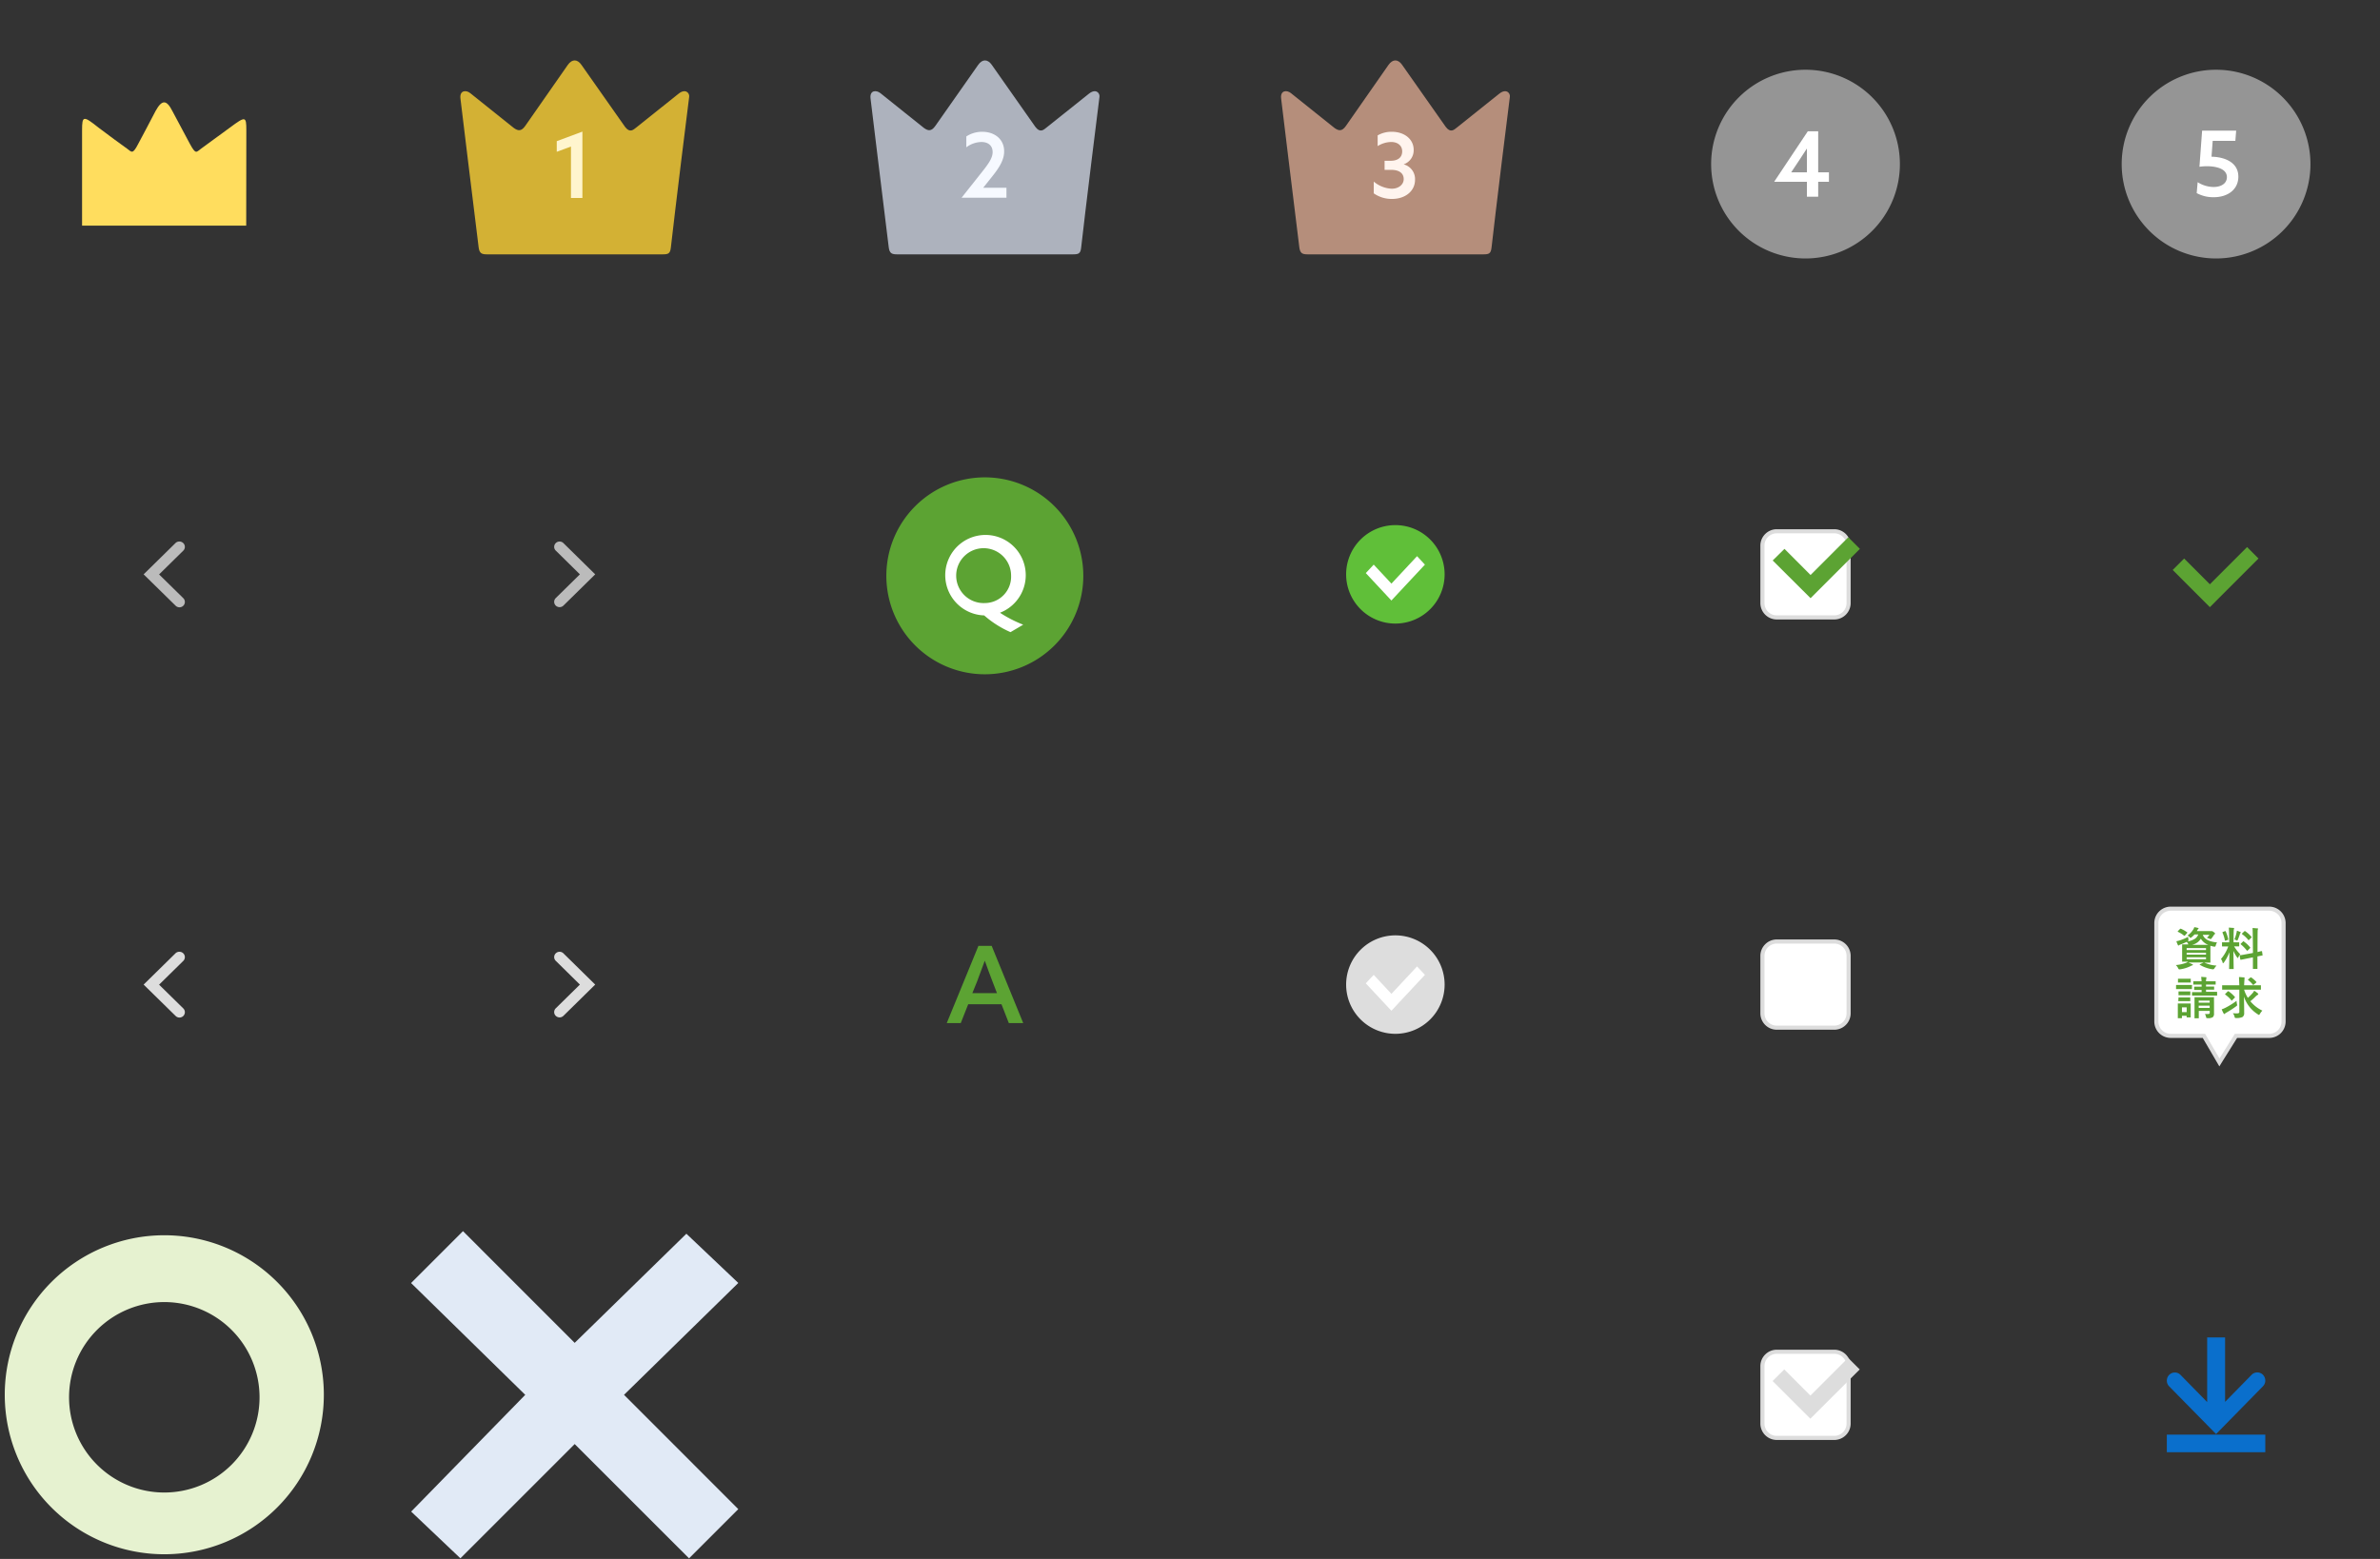 <svg xmlns="http://www.w3.org/2000/svg" viewBox="0 0 580 380" width="580px" height="380px" preserveAspectRatio="xMinYMid"><rect x="0" y="0" width="580" height="380" fill="#333333" stroke="none"/><defs><style>.a{fill:#d3b134;}.b{fill:#fff5ce;}.c{fill:#adb2bd;}.d{fill:#b58e7b;}.e{fill:#f6f9ff;}.f{fill:#fff4ee;}.g{fill:#959595;}.g,.i,.l,.n,.o,.p,.q,.r,.s{fill-rule:evenodd;}.h,.o{fill:#fff;}.i{fill:#ffdd5e;}.j{fill:#bbb;}.k,.p{fill:#ddd;}.l,.m{fill:#5ca333;}.n{fill:#60bf39;}.q{fill:#0a6fcc;}.r{fill:#e6f2d0;}.s{fill:#e1eaf6;}</style></defs><title>CATETOP</title><path class="a" d="M163.49,60.31c.81-7.31,4.31-35.82,4.46-36.7s-.86-2.14-2.58-.77l-10.3,8.23c-.73.58-1.59,1.41-2.75-.15-.29-.38-7.23-10.29-10.63-15.12-1-1.43-2.29-1.42-3.3,0L128,30.69c-.94,1.33-1.71,1.26-2.76.52-.4-.28-8.19-6.57-10.63-8.5-1-.83-2.65-.72-2.4,1.31,0,.3,3.53,28.83,4.43,36.24.19,1.58.83,1.74,2.12,1.74h42.7C162.86,62,163.32,61.84,163.49,60.31Z"/><path class="b" d="M139.14,48.25h2.79V32.08l-6.25,2.33V37l3.46-1.28Z"/><path class="c" d="M263.48,60.31c.81-7.31,4.32-35.82,4.46-36.7s-.85-2.14-2.57-.77l-10.31,8.23c-.72.58-1.59,1.41-2.75-.15-.29-.38-7.23-10.29-10.62-15.12-1-1.43-2.3-1.42-3.3,0L227.94,30.69c-.94,1.33-1.71,1.26-2.75.52-.4-.28-8.2-6.57-10.63-8.5-1.05-.83-2.66-.72-2.41,1.31,0,.3,3.54,28.83,4.43,36.24.19,1.58.84,1.74,2.13,1.74h42.7C262.86,62,263.32,61.84,263.48,60.31Z"/><path class="d" d="M363.49,60.31c.81-7.31,4.31-35.82,4.46-36.7s-.86-2.14-2.58-.77l-10.3,8.23c-.73.58-1.59,1.41-2.75-.15-.29-.38-7.23-10.29-10.63-15.12-1-1.43-2.29-1.42-3.3,0L328,30.69c-.94,1.33-1.71,1.26-2.76.52-.4-.28-8.19-6.57-10.63-8.5-1-.83-2.65-.72-2.4,1.31,0,.3,3.53,28.83,4.43,36.24.19,1.58.83,1.74,2.12,1.74h42.7C362.86,62,363.32,61.84,363.49,60.31Z"/><path class="e" d="M234.33,48.2l0,0h10.94V45.76h-5.66l0,0,2.33-2.93c1.76-2.22,2.77-4,2.77-5.94,0-3-2.37-4.77-5.34-4.77a7,7,0,0,0-3.88,1.14V35.9a6.44,6.44,0,0,1,3.66-1.29c1.63,0,2.75.85,2.75,2.46,0,1.34-.82,2.62-2.51,4.75Z"/><path class="f" d="M334.78,47.13a7.61,7.61,0,0,0,4.47,1.36c3.16,0,5.59-1.87,5.59-4.67a3.7,3.7,0,0,0-2.78-3.76v0a3.62,3.62,0,0,0,2.45-3.54c0-2.58-2.25-4.4-5.33-4.4a6.79,6.79,0,0,0-3.45.88v2.61a6.44,6.44,0,0,1,3.27-1c1.61,0,2.71.86,2.71,2.29s-1,2.29-2.82,2.29h-1.47V41.4H339c2.09,0,3.08.91,3.08,2.25S340.85,46,339.16,46a7.26,7.26,0,0,1-4.38-1.74Z"/><path class="g" d="M440,17a23,23,0,1,1-23,23A23,23,0,0,1,440,17Z"/><path class="h" d="M432.42,44.31h7.92v3.63h2.75V44.31h2.62V42h-2.62V32h-2.53l-8.17,12.26ZM438.51,39c.62-.92,1.32-2,1.83-2.81l0,0c0,.86,0,2,0,3.06V42h-3.83l0,0Z"/><path class="g" d="M540.05,17a23,23,0,1,1-23,23A23,23,0,0,1,540.05,17Z"/><path class="h" d="M535.33,47.07a8.45,8.45,0,0,0,4.15,1c3.5,0,6-1.94,6-5,0-3.59-3.48-4.82-6.54-4.87l.29-3.87h5.52l.2-2.49h-8.3L536,40.65a12.42,12.42,0,0,1,1.83-.13c2,0,4.86.5,4.86,2.66,0,1.5-1.34,2.4-3.25,2.4a7.39,7.39,0,0,1-3.88-1.17Z"/><path class="i" d="M20,55s0-15.71,0-23.23c0-3.62.31-3.6,4-.67,2.41,1.84,5.28,3.92,7,5.16,1.11.81,1.31,1.45,2.66-1.15C34.8,33,36.57,29.63,37.94,27c1.53-2.74,2.65-2.74,4.08.09,1.36,2.58,3.1,5.84,4.27,8,1.45,2.66,1.54,2,2.74,1.13l7-5.12c3.8-2.81,4-2.81,4,.69C60,38.93,60,55,60,55Z"/><path class="j" d="M43.73,132a1.33,1.33,0,0,1,.94.39,1.29,1.29,0,0,1,0,1.83l-5.9,5.8,5.9,5.79a1.3,1.3,0,0,1,0,1.84,1.33,1.33,0,0,1-1.87,0L35,140l7.77-7.63A1.32,1.32,0,0,1,43.73,132Z"/><path class="k" d="M43.73,232a1.33,1.33,0,0,1,.94.39,1.29,1.29,0,0,1,0,1.83l-5.9,5.8,5.9,5.79a1.3,1.3,0,0,1,0,1.84,1.33,1.33,0,0,1-1.87,0L35,240l7.77-7.63A1.32,1.32,0,0,1,43.73,232Z"/><path class="j" d="M136.37,132a1.33,1.33,0,0,0-.93.38,1.27,1.27,0,0,0,0,1.83l5.88,5.79-5.88,5.78a1.28,1.28,0,0,0,0,1.84,1.34,1.34,0,0,0,1.86,0l7.75-7.62-7.75-7.62A1.32,1.32,0,0,0,136.37,132Z"/><path class="k" d="M136.37,232a1.33,1.33,0,0,0-.93.38,1.27,1.27,0,0,0,0,1.83l5.88,5.79-5.88,5.78a1.28,1.28,0,0,0,0,1.84,1.34,1.34,0,0,0,1.86,0l7.75-7.62-7.75-7.62A1.32,1.32,0,0,0,136.37,232Z"/><path class="l" d="M240,116.36a24,24,0,1,1-24,24A24,24,0,0,1,240,116.36Z"/><path class="h" d="M243.74,149.34a9.81,9.81,0,1,0-3.9.67,24.68,24.68,0,0,0,6.42,4.08l3.09-1.82a30.61,30.61,0,0,1-5.61-2.88ZM240,147a6.69,6.69,0,1,1,6.4-6.69A6.43,6.43,0,0,1,240,147Z"/><path class="m" d="M241.67,230.56h-3.23l-7.72,18.83h3.41l1.82-4.6h8.11l1.79,4.6h3.51Zm-3.56,8.69c.65-1.69,1.24-3.3,1.87-5.05H240c.6,1.69,1.22,3.36,1.87,5.05l1.09,2.83h-6Z"/><path class="l" d="M532.27,136.14l6.27,6.28,9.07-9.07,2.78,2.79-9.07,9.07L538.54,148l-9.06-9.07Z"/><path class="n" d="M340.05,128a12,12,0,1,1-12,12A12,12,0,0,1,340.05,128Z"/><path class="o" d="M334.77,137.63l4.32,4.63,6.24-6.69,1.92,2.06L341,144.32l-1.92,2.06-6.24-6.69Z"/><path class="p" d="M340.05,228a12,12,0,1,1-12,12A12,12,0,0,1,340.05,228Z"/><path class="o" d="M334.77,237.63l4.32,4.63,6.24-6.69,1.92,2.06L341,244.32l-1.92,2.06-6.24-6.69Z"/><rect class="h" x="429.54" y="129.48" width="21" height="21" rx="3.5"/><path class="k" d="M447,130a3,3,0,0,1,3,3v14a3,3,0,0,1-3,3H433a3,3,0,0,1-3-3V133a3,3,0,0,1,3-3h14m0-1H433a4,4,0,0,0-4,4v14a4,4,0,0,0,4,4h14a4,4,0,0,0,4-4V133a4,4,0,0,0-4-4Z"/><rect class="h" x="429.54" y="229.48" width="21" height="21" rx="3.5"/><path class="k" d="M447,230a3,3,0,0,1,3,3v14a3,3,0,0,1-3,3H433a3,3,0,0,1-3-3V233a3,3,0,0,1,3-3h14m0-1H433a4,4,0,0,0-4,4v14a4,4,0,0,0,4,4h14a4,4,0,0,0,4-4V233a4,4,0,0,0-4-4Z"/><path class="l" d="M434.87,133.79l6.36,6.37,9.19-9.2,2.83,2.83-9.2,9.2-2.82,2.82L432,136.62Z"/><rect class="h" x="429.54" y="329.48" width="21" height="21" rx="3.5"/><path class="k" d="M447,330a3,3,0,0,1,3,3v14a3,3,0,0,1-3,3H433a3,3,0,0,1-3-3V333a3,3,0,0,1,3-3h14m0-1H433a4,4,0,0,0-4,4v14a4,4,0,0,0,4,4h14a4,4,0,0,0,4-4V333a4,4,0,0,0-4-4Z"/><path class="p" d="M434.82,333.81l6.37,6.37,9.19-9.19,2.83,2.82L444,343l-2.82,2.82-9.2-9.19Z"/><path class="o" d="M537.09,252.5H529a3.5,3.5,0,0,1-3.5-3.5V225a3.5,3.5,0,0,1,3.5-3.5h24a3.5,3.5,0,0,1,3.5,3.5v24a3.5,3.5,0,0,1-3.5,3.5h-8.1l-4,6.47Z"/><path class="k" d="M553,222a3,3,0,0,1,3,3v24a3,3,0,0,1-3,3h-8.37l-3.75,6-3.5-6H529a3,3,0,0,1-3-3V225a3,3,0,0,1,3-3h24m0-1H529a4,4,0,0,0-4,4v24a4,4,0,0,0,4,4h7.8l3.21,5.5.84,1.44.87-1.41,3.46-5.53H553a4,4,0,0,0,4-4V225a4,4,0,0,0-4-4Z"/><path class="m" d="M531.05,236.28l.22,0a8.48,8.48,0,0,0,2.51-.76,1.73,1.73,0,0,1,.45-.2c.11,0,.17-.07.17-.14s0-.12-.16-.15c-.38-.18-.7-.31-.93-.41H537l-.83.4q-.12,0-.12.09s0,0,.06.07a6.87,6.87,0,0,0,1.33.64,8.37,8.37,0,0,0,1.68.44,1.28,1.28,0,0,0,.26,0c.08,0,.16-.07.26-.21a3.42,3.42,0,0,1,.53-.68,8.64,8.64,0,0,1-3-.73l-.07,0,1.47,0s.09,0,.1,0a.2.2,0,0,0,0-.11s0-3.77,0-4a6.94,6.94,0,0,0,.87.22l.22,0a.12.12,0,0,0,.12-.06.81.81,0,0,0,.1-.25,2.24,2.24,0,0,1,.31-.72c-1.92-.17-3.07-.79-3.48-1.85h1.63a5.07,5.07,0,0,1-.63.72,3.64,3.64,0,0,1,.62.22.8.8,0,0,0,.29.1c.06,0,.15-.08.27-.22q.36-.5.54-.78a.52.52,0,0,1,.19-.2.16.16,0,0,0,.09-.14c0-.1-.12-.22-.36-.39a1.16,1.16,0,0,0-.41-.22.37.37,0,0,0-.15,0,.58.58,0,0,1-.27,0h-3.26l.12-.21a.89.89,0,0,1,.22-.3.17.17,0,0,0,.1-.15s-.06-.09-.19-.12a8.7,8.7,0,0,0-.87-.18,1.88,1.88,0,0,1-.21.5,5,5,0,0,1-1.44,1.54,1.38,1.38,0,0,1,.48.36c.13.15.21.22.26.22a.76.76,0,0,0,.25-.16,5.06,5.06,0,0,0,.71-.68h.92a2.14,2.14,0,0,1-.88,1.09,5.3,5.3,0,0,1-2,.66,2.26,2.26,0,0,1,.39.51.68.68,0,0,0,.09.17l-1.44,0a.14.14,0,0,0-.09,0s0,0,0,.1v4a.2.2,0,0,0,0,.11s0,0,.1,0l1.33,0a2.19,2.19,0,0,1-.49.28,9.27,9.27,0,0,1-2.48.54,2.57,2.57,0,0,1,.5.63Q530.92,236.28,531.05,236.28Zm5.29-7.46a3.57,3.57,0,0,0,1.83,1.5h-4A3.37,3.37,0,0,0,536.34,228.82Zm-3.46,2.29h4.72v.47h-4.72Zm0,1.12h4.72v.46h-4.72Zm0,1.59v-.48h4.72v.48Zm-.61-5.73a.19.19,0,0,0,.1,0s.08,0,.13-.1l.48-.54c0-.06.08-.09.08-.11s0-.06-.08-.1a7.64,7.64,0,0,0-1.52-.86l-.1,0s-.07,0-.13.09l-.46.47s-.08.09-.08.12,0,0,.09.09A6.35,6.35,0,0,1,532.27,228.09Zm-1.39,2.4a.25.25,0,0,0,.15-.09,1,1,0,0,1,.3-.15,14.62,14.62,0,0,0,1.72-.74q.27-.15.27-.27s0-.13,0-.26a4.76,4.76,0,0,1-.08-.63,10.85,10.85,0,0,1-2.05.88,6.85,6.85,0,0,1-.81.2,6,6,0,0,0,.38.94A.18.18,0,0,0,530.88,230.49Zm15.22-.28a9.38,9.38,0,0,1,1.45,1.49s.07.06.09.06a.33.33,0,0,0,.13-.08l.54-.54c.06-.06.09-.1.09-.13s0,0-.06-.1a7.54,7.54,0,0,0-1.52-1.41.3.3,0,0,0-.11-.07.34.34,0,0,0-.1.08l-.5.49c-.06.05-.09.09-.09.11Zm5.29,2.62-.13-.86c0-.08,0-.12-.07-.12l-.05,0h-.09c-.08,0-.63.16-.9.22,0,0,0-5.34.06-5.44a.78.78,0,0,0,.07-.22c0-.07,0-.11-.17-.12-.35,0-.74-.07-1.17-.08.06.42.1,6.08.1,6.08s-2.56.48-2.91.53l-.21,0c-.07,0-.11,0-.11.07a.56.56,0,0,1,0,.07l.14.87c0,.07,0,.1.08.1h.07l.09,0,.26-.05,2.58-.52,0,2.71a.22.22,0,0,0,0,.1.16.16,0,0,0,.1,0h1a.23.23,0,0,0,0-.11l0-2.93,1.13-.22c.08,0,.11,0,.11-.07Zm-3.49-3.71s.06.06.08.06.06,0,.13-.1l.53-.51c.05,0,.08-.09.08-.12a.14.14,0,0,0-.05-.09,7.12,7.12,0,0,0-1.55-1.4.16.16,0,0,0-.09,0s-.06,0-.12.08l-.49.47a.17.17,0,0,0-.08.12.09.09,0,0,0,.06.08A7.11,7.11,0,0,1,547.9,229.12Zm-2.71.16s.11-.08.17-.23c.22-.54.39-1,.51-1.4a.41.41,0,0,1,.13-.24.11.11,0,0,0,.06-.11c0-.05,0-.09-.12-.13a8.72,8.72,0,0,0-.83-.31c0,.14,0,.3-.07.47a9.65,9.65,0,0,1-.51,1.66,3.63,3.63,0,0,1,.44.19A.65.65,0,0,0,545.19,229.28Zm-3.55,5.31c0,.12.09.19.13.19s.11-.06.2-.18a10.13,10.13,0,0,0,1.33-2.5c0,1-.07,4-.07,4a.22.22,0,0,0,0,.1s0,0,.11,0h1a.23.23,0,0,0,0-.11l-.07-4.31a9.39,9.39,0,0,0,.89,1.57c.08.11.13.17.17.17s.09-.07.16-.2a2.94,2.94,0,0,1,.44-.73,10,10,0,0,1-1.48-1.9l1.11,0c.09,0,.13,0,.13-.11v-.78a.19.19,0,0,0,0-.1.2.2,0,0,0-.11,0l-1.18,0h-.09s0-3.07.08-3.17a.81.81,0,0,0,.06-.24c0-.06-.05-.1-.17-.11-.35,0-.72-.06-1.12-.07.06.44.09,3.59.09,3.59h-.45l-1.2,0h-.1a.23.23,0,0,0,0,.11v.78c0,.08,0,.11.12.11l1.2,0h.2a9.73,9.73,0,0,1-1.77,3.06A2.37,2.37,0,0,1,541.64,234.59Zm.55-5.4c0,.07,0,.11.07.11l.13,0,.47-.18c.1,0,.15-.08.15-.14a.18.18,0,0,0,0-.06,8.76,8.76,0,0,0-.59-1.84c0-.07-.06-.11-.09-.11l-.11,0-.46.18c-.09,0-.14.08-.14.12a.31.31,0,0,0,0,.08A8.13,8.13,0,0,1,542.19,229.19Zm-8,11a.22.22,0,0,0,0-.1.16.16,0,0,0-.1,0h-3.68c-.07,0-.11,0-.11.12V241a.16.16,0,0,0,0,.1s0,0,.09,0h3.68s.08,0,.1,0a.2.2,0,0,0,0-.11Zm-.52,2.4a.23.23,0,0,0,.11,0,.16.16,0,0,0,0-.1v-.71a.23.23,0,0,0,0-.11.2.2,0,0,0-.11,0H531a.16.16,0,0,0-.1,0s0,.05,0,.11v.71a.22.22,0,0,0,0,.1.2.2,0,0,0,.11,0Zm6.52-.83-2.58,0v-.52l1.87,0h.1s0,0,0-.11v-.56a.19.19,0,0,0,0-.1s0,0-.11,0l-1.87,0V240l2.25,0,.1,0s0-.05,0-.1v-.61a.22.22,0,0,0,0-.1s0,0-.11,0l-2.25,0a6.85,6.85,0,0,1,.12-.88c0-.06-.06-.11-.18-.12-.35,0-.71-.06-1.09-.08,0,.34.07.7.08,1.08l-1.92,0h-.1a.14.14,0,0,0,0,.11v.61a.14.14,0,0,0,0,.09s.05,0,.11,0l1.92,0v.51l-1.7,0a.11.11,0,0,0-.12.12v.56a.11.11,0,0,0,.12.12l1.7,0v.52l-2.24,0h-.1s0,.06,0,.12v.63c0,.07,0,.11.12.11h5.89a.1.1,0,0,0,.11-.11v-.63a.28.28,0,0,0,0-.11S540.29,241.78,540.23,241.78Zm-9.32-3.19h-.1s0,.05,0,.1v.73a.19.19,0,0,0,0,.1s.05,0,.11,0h3a.2.2,0,0,0,0-.11v-.73s0-.08,0-.09-.06,0-.12,0Zm8.67,4.6a.22.22,0,0,0,0-.1.22.22,0,0,0-.12,0h-4.52l-.1,0a.16.16,0,0,0,0,.1v4.94a.19.19,0,0,0,0,.1.16.16,0,0,0,.1,0h.94a.23.23,0,0,0,0-.11l0-1.69h2.67v.42a.29.29,0,0,1-.07.23.47.47,0,0,1-.36.11c-.25,0-.5,0-.75,0a2.44,2.44,0,0,1,.29.75.46.46,0,0,0,.07.2.33.33,0,0,0,.23.06h.12a2,2,0,0,0,1.23-.25,1.15,1.15,0,0,0,.28-.9v-2.54Zm-1.05,2.52h-2.67v-.55h2.67Zm0-1.28h-2.67v-.5h2.67Zm-7.64-.47a.16.16,0,0,0,0,.1s.05,0,.11,0h2.69a.23.23,0,0,0,.11,0,.2.2,0,0,0,0-.11v-.7a.16.16,0,0,0,0-.1s-.05,0-.11,0H531a.16.16,0,0,0-.1,0,.14.14,0,0,0,0,.11Zm2.93.67h-2.94a.23.23,0,0,0-.11,0,.2.2,0,0,0,0,.11v3.38a.22.22,0,0,0,0,.1s.06,0,.12,0h.88s0-.05,0-.11v-.49h1.15v.29c0,.06,0,.09,0,.1s0,0,.11,0h.78l.1,0a.2.2,0,0,0,0-.11v-3.18a.23.23,0,0,0,0-.11A.2.2,0,0,0,533.82,244.63Zm-.89,2.1h-1.15v-1.16h1.15Zm15.5-2.64a12.53,12.53,0,0,0,1.23-1.11,3.18,3.18,0,0,1,.56-.45c.11-.05.16-.11.16-.17a.33.33,0,0,0-.14-.22,6,6,0,0,0-.86-.63,2.66,2.66,0,0,1-.34.53,12.39,12.39,0,0,1-1.2,1.21,8.07,8.07,0,0,1-.92-2l4,0h.1a.23.23,0,0,0,0-.11v-.86a.16.16,0,0,0,0-.1s0,0-.1,0l-4,0s.11-1.73.11-1.8,0-.11-.15-.12c-.34,0-.74-.07-1.2-.08,0,.29.08,2,.08,2l-4.1,0s-.08,0-.09,0,0,0,0,.11v.86a.28.28,0,0,0,0,.11h.09l4.1,0v5.37a.36.36,0,0,1-.12.32,1.27,1.27,0,0,1-.6.09c-.18,0-.46,0-.86-.05a2.34,2.34,0,0,1,.41.84,1.28,1.28,0,0,0,.09.27.26.26,0,0,0,.21.07h.12a3.35,3.35,0,0,0,1.51-.24,1.09,1.09,0,0,0,.42-1c0-.51,0-1.85-.07-4a8.12,8.12,0,0,0,3.44,4.36.79.79,0,0,0,.25.13s.12-.08.21-.25a4.18,4.18,0,0,1,.6-.8A8.73,8.73,0,0,1,548.43,244.09ZM549,240c0,.06.08.09.11.09s.06,0,.13-.08l.52-.44c.08-.05.12-.1.12-.14s0,0,0-.08a7.91,7.91,0,0,0-1.22-1.06.47.47,0,0,0-.14-.05.21.21,0,0,0-.11.05l-.5.42c-.06.06-.09.09-.09.12a.15.15,0,0,0,.06.07A7,7,0,0,1,549,240Zm-3.81,5a1.74,1.74,0,0,0-.05-.26,5.2,5.2,0,0,1-.1-.78,18.51,18.51,0,0,1-2.73,1.7,6.61,6.61,0,0,1-.89.37,8.41,8.41,0,0,0,.47,1c.05.09.1.14.17.14a.26.26,0,0,0,.17-.11,2.06,2.06,0,0,1,.32-.22,23.87,23.87,0,0,0,2.4-1.55C545.15,245.13,545.23,245,545.23,245Zm-1.42-1.09a.15.15,0,0,0,.08,0s.07,0,.14-.1l.61-.62a.24.24,0,0,0,.06-.11s0-.06-.06-.11a8.32,8.32,0,0,0-1.52-1.35.16.16,0,0,0-.1,0,.26.26,0,0,0-.12.08l-.53.53c-.06.07-.1.11-.1.13s0,0,.08.09A7.43,7.43,0,0,1,543.81,243.87Z"/><path class="q" d="M540.05,349.56l11.42-11.64a2,2,0,0,0,0-2.81,1.93,1.93,0,0,0-2.75,0l-6.47,6.6V326h-4.37v15.76l-6.5-6.63a1.93,1.93,0,0,0-2.75,0,2,2,0,0,0,0,2.81Zm-12,4.42h24V349.7h-24Z"/><path class="r" d="M40,301.1A38.88,38.88,0,1,0,78.92,340,38.88,38.88,0,0,0,40,301.1Zm0,62.71A23.21,23.21,0,1,1,63.25,340.6,23.21,23.21,0,0,1,40,363.81Z"/><path class="s" d="M100.18,312.75l12.65-12.65,27.22,27.23,27.22-26.6,12.65,12L152.07,340l27.85,27.86-12,12L140.05,352,112.2,379.85l-12-11.39L128,340Z"/></svg>